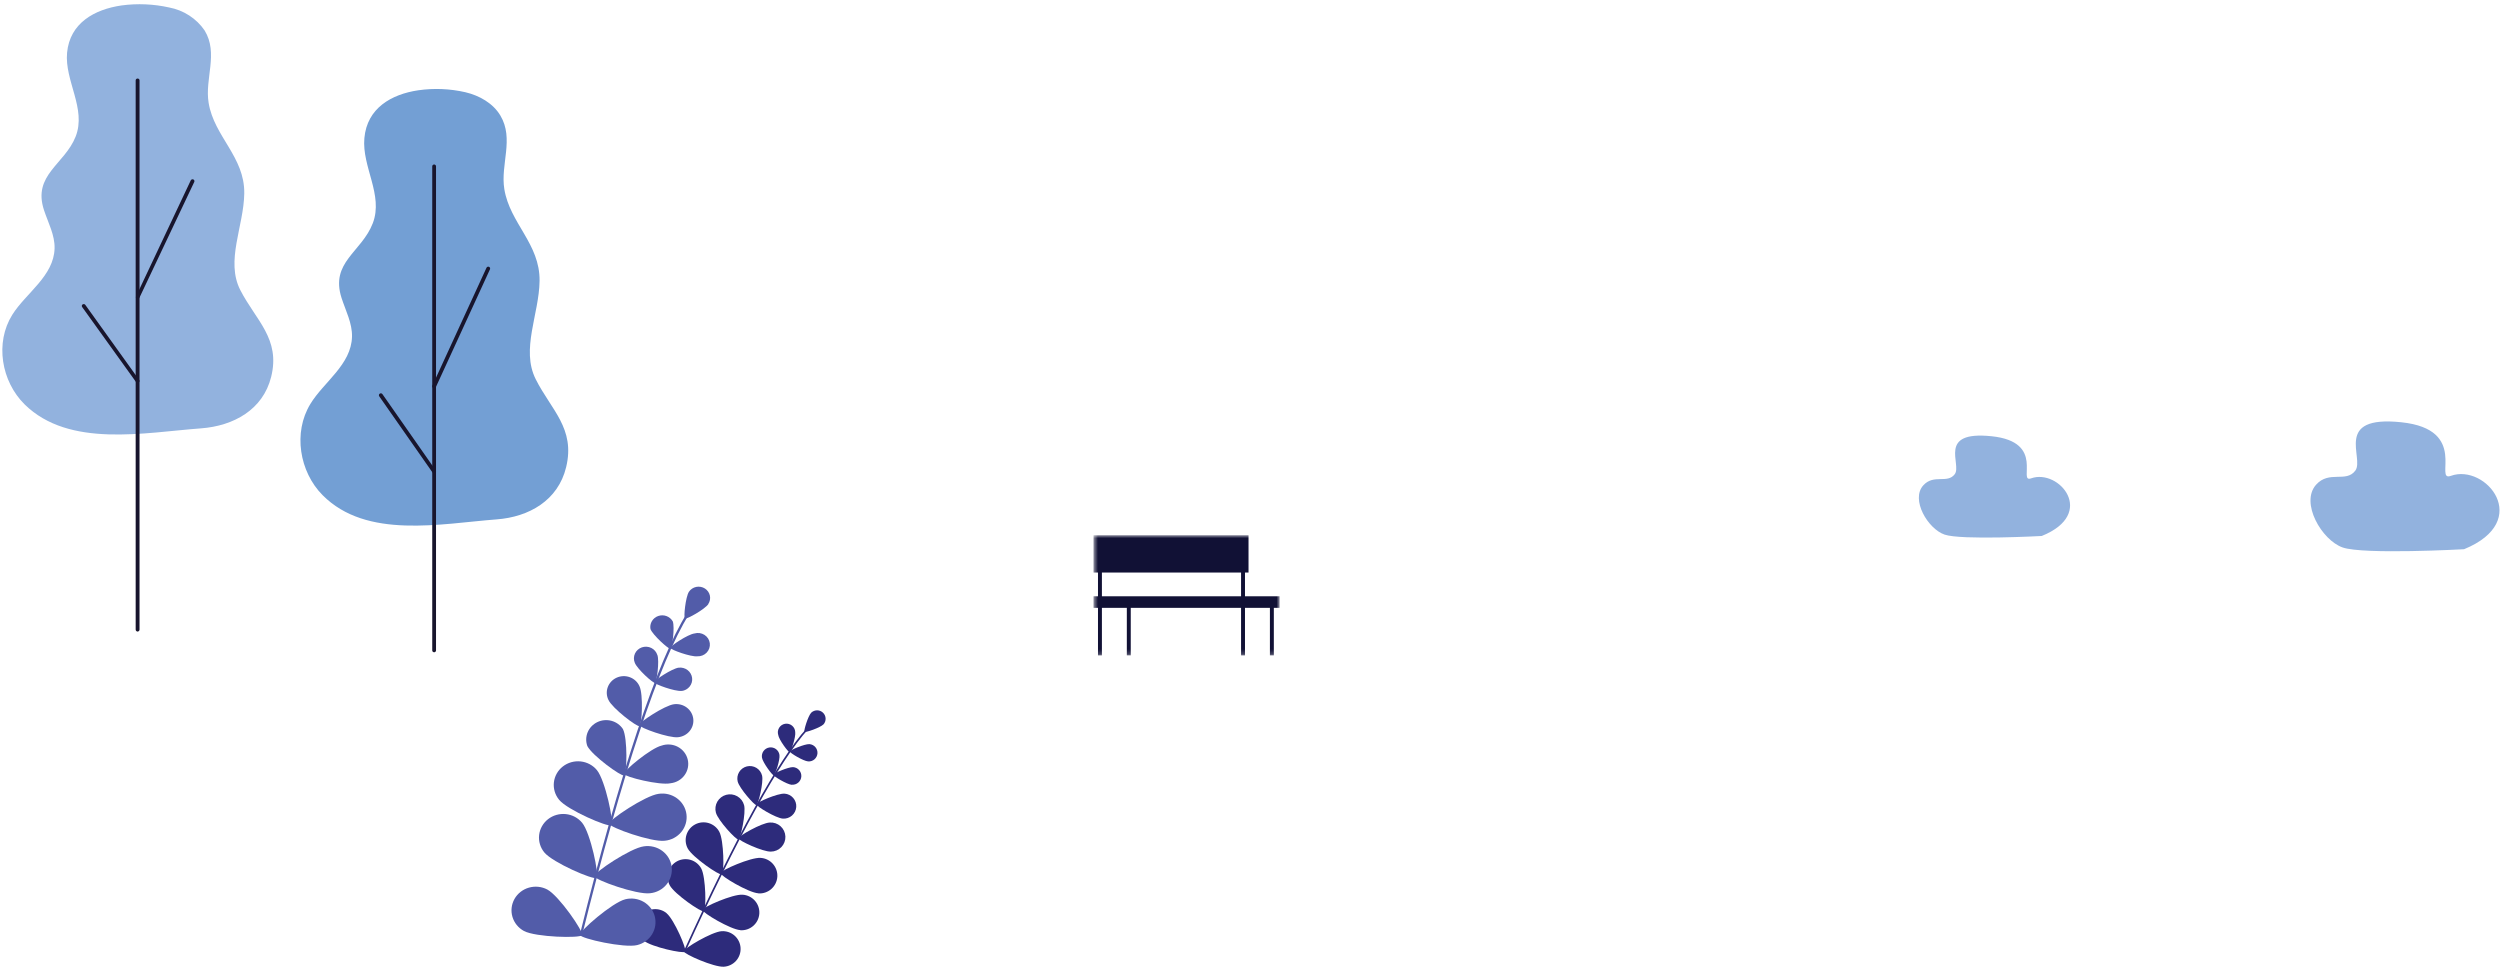 <svg width="518" height="201" viewBox="0 0 518 201" fill="none" xmlns="http://www.w3.org/2000/svg">
<g clip-path="url(#clip0_3203_244)">
<path d="M86.681 18.704C81.097 19.53 76.057 22.398 75.499 28.615C74.955 34.562 79.483 40.383 77.246 46.245C74.942 52.251 68.375 54.312 70.772 61.746C71.628 64.389 73.003 66.973 72.936 69.754C72.79 75.582 67.073 79.137 64.304 83.71C60.699 89.611 62.033 97.738 66.827 102.581C75.951 111.799 91.395 108.488 102.922 107.616C109.609 107.108 115.638 103.698 117.305 96.793C119.25 88.765 114.171 84.899 110.99 78.556C107.902 72.384 111.707 65.109 111.8 58.211C111.9 50.5 105.645 46.271 104.496 39.181C103.666 34.06 106.561 28.78 103.679 23.944C102.152 21.38 99.324 19.794 96.415 19.107C93.223 18.378 89.923 18.241 86.681 18.704Z" fill="#739FD4"/>
<path d="M89.952 135.15C90.004 135.151 90.055 135.142 90.103 135.122C90.151 135.103 90.194 135.075 90.231 135.038C90.267 135.001 90.296 134.959 90.316 134.91C90.335 134.862 90.344 134.811 90.344 134.76V34.469C90.344 34.366 90.302 34.267 90.229 34.194C90.155 34.121 90.056 34.08 89.952 34.08C89.848 34.08 89.748 34.121 89.675 34.194C89.601 34.267 89.56 34.366 89.56 34.469V134.76C89.559 134.811 89.569 134.862 89.588 134.91C89.608 134.959 89.636 135.001 89.673 135.038C89.709 135.075 89.753 135.103 89.801 135.122C89.849 135.142 89.9 135.151 89.952 135.15Z" fill="#18152D"/>
<path d="M89.952 80.439C90.027 80.439 90.1 80.418 90.164 80.378C90.227 80.338 90.278 80.281 90.311 80.214L101.519 55.806C101.541 55.759 101.554 55.708 101.556 55.657C101.559 55.605 101.551 55.553 101.533 55.505C101.515 55.456 101.487 55.411 101.452 55.373C101.416 55.336 101.374 55.305 101.326 55.284C101.23 55.241 101.121 55.238 101.023 55.275C100.925 55.312 100.845 55.387 100.802 55.482L89.594 79.884C89.552 79.979 89.549 80.086 89.585 80.183C89.621 80.281 89.693 80.36 89.786 80.406C89.838 80.43 89.895 80.441 89.952 80.439Z" fill="#18152D"/>
<path d="M89.952 98.068C90.034 98.071 90.114 98.045 90.178 97.996C90.221 97.967 90.258 97.93 90.286 97.887C90.315 97.844 90.334 97.796 90.343 97.746C90.353 97.695 90.352 97.643 90.34 97.593C90.329 97.543 90.308 97.495 90.278 97.454L79.242 81.668C79.182 81.581 79.09 81.52 78.985 81.5C78.88 81.48 78.772 81.503 78.684 81.562C78.596 81.622 78.536 81.714 78.516 81.818C78.496 81.922 78.518 82.03 78.578 82.117L89.614 97.903C89.653 97.956 89.704 97.998 89.763 98.027C89.822 98.056 89.887 98.07 89.952 98.068Z" fill="#18152D"/>
</g>
<g clip-path="url(#clip1_3203_244)">
<path d="M25.21 1.123C19.564 1.94 14.48 4.771 13.898 10.918C13.357 16.752 17.942 22.516 15.676 28.289C13.409 34.063 6.692 36.24 9.125 43.565C9.988 46.175 11.381 48.714 11.309 51.455C11.163 57.199 5.382 60.705 2.553 65.209C-1.086 71.013 0.266 79.024 5.111 83.8C14.345 92.869 29.993 89.614 41.629 88.758C48.398 88.254 54.491 84.898 56.185 78.087C58.151 70.187 53.014 66.378 49.801 60.121C46.682 54.075 50.519 46.88 50.612 40.079C50.716 32.481 44.374 28.309 43.23 21.326C42.388 16.288 45.309 11.079 42.398 6.313C41.56 5.085 40.479 4.032 39.217 3.213C37.955 2.395 36.537 1.828 35.047 1.547C31.822 0.829 28.488 0.685 25.21 1.123Z" fill="#92B2DE"/>
<path d="M28.505 130.867C28.619 130.859 28.726 130.808 28.802 130.726C28.877 130.643 28.916 130.534 28.911 130.424V16.722C28.92 16.666 28.917 16.608 28.901 16.553C28.885 16.499 28.857 16.448 28.819 16.404C28.781 16.361 28.734 16.326 28.681 16.302C28.627 16.279 28.569 16.266 28.511 16.266C28.452 16.266 28.394 16.279 28.34 16.302C28.287 16.326 28.24 16.361 28.202 16.404C28.164 16.448 28.136 16.499 28.12 16.553C28.104 16.608 28.101 16.666 28.11 16.722V130.393C28.103 130.45 28.108 130.507 28.124 130.562C28.14 130.616 28.167 130.667 28.204 130.711C28.241 130.756 28.287 130.792 28.338 130.819C28.39 130.846 28.447 130.862 28.505 130.867Z" fill="#18152D"/>
<path d="M28.505 61.954C28.581 61.957 28.657 61.937 28.722 61.897C28.787 61.858 28.838 61.8 28.869 61.733L40.255 37.69C40.297 37.597 40.3 37.49 40.264 37.395C40.227 37.299 40.153 37.22 40.057 37.176C39.96 37.138 39.852 37.136 39.753 37.171C39.655 37.207 39.574 37.277 39.527 37.368L28.183 61.42C28.143 61.514 28.141 61.62 28.177 61.715C28.214 61.81 28.287 61.888 28.38 61.934L28.505 61.954Z" fill="#18152D"/>
<path d="M28.506 79.326C28.588 79.329 28.669 79.305 28.735 79.256C28.778 79.228 28.815 79.191 28.843 79.149C28.872 79.107 28.892 79.059 28.901 79.01C28.911 78.96 28.91 78.909 28.9 78.86C28.889 78.81 28.868 78.763 28.839 78.722L17.672 63.164C17.641 63.123 17.603 63.088 17.559 63.061C17.515 63.034 17.466 63.016 17.415 63.008C17.364 62.999 17.312 63.001 17.261 63.012C17.21 63.023 17.163 63.044 17.12 63.073C17.077 63.102 17.04 63.138 17.012 63.18C16.983 63.222 16.963 63.27 16.954 63.319C16.944 63.369 16.945 63.42 16.955 63.469C16.966 63.519 16.987 63.566 17.016 63.607L28.184 79.155C28.218 79.208 28.266 79.251 28.322 79.281C28.379 79.311 28.442 79.326 28.506 79.326Z" fill="#18152D"/>
</g>
<g clip-path="url(#clip2_3203_244)">
<path d="M141.783 197.281C141.761 197.272 141.742 197.258 141.725 197.241C141.709 197.224 141.696 197.204 141.688 197.182C141.68 197.16 141.677 197.136 141.678 197.113C141.679 197.089 141.685 197.066 141.696 197.045C152.367 173.547 161.402 157.16 167.149 150.9C167.276 150.758 167.371 150.656 167.402 150.609C167.416 150.589 167.433 150.572 167.453 150.559C167.473 150.546 167.495 150.537 167.519 150.533C167.542 150.528 167.566 150.529 167.59 150.534C167.613 150.539 167.635 150.548 167.655 150.562C167.693 150.59 167.72 150.632 167.728 150.678C167.737 150.725 167.728 150.773 167.703 150.814C167.647 150.884 167.56 150.979 167.418 151.136C161.695 157.373 152.676 173.729 142.02 197.187C141.999 197.229 141.964 197.262 141.92 197.28C141.876 197.297 141.827 197.298 141.783 197.281Z" fill="#2D2B7B"/>
<path d="M170.643 150.073C169.971 150.774 166.912 151.814 166.691 151.648C166.47 151.483 167.418 148.365 168.09 147.664C168.419 147.352 168.856 147.179 169.31 147.181C169.764 147.182 170.2 147.358 170.527 147.672C170.854 147.985 171.047 148.412 171.066 148.864C171.084 149.316 170.927 149.758 170.628 150.097L170.643 150.073Z" fill="#2D2B7B"/>
<path d="M164.77 151.696C164.928 152.672 163.893 155.806 163.616 155.853C163.339 155.901 161.363 153.239 161.245 152.262C161.169 152.017 161.148 151.759 161.181 151.505C161.215 151.251 161.303 151.006 161.439 150.789C161.575 150.571 161.756 150.385 161.97 150.243C162.185 150.101 162.427 150.007 162.681 149.966C162.935 149.925 163.195 149.939 163.443 150.006C163.692 150.074 163.922 150.194 164.12 150.358C164.318 150.521 164.479 150.726 164.591 150.956C164.703 151.187 164.764 151.439 164.77 151.696Z" fill="#2D2B7B"/>
<path d="M167.457 157.766C166.461 157.703 163.631 155.995 163.647 155.711C163.662 155.428 166.706 154.136 167.702 154.183C168.179 154.216 168.623 154.436 168.937 154.794C169.252 155.153 169.41 155.622 169.378 156.097C169.345 156.572 169.124 157.015 168.764 157.328C168.404 157.641 167.934 157.799 167.457 157.766Z" fill="#2D2B7B"/>
<path d="M154.169 166.799C154.612 168.374 153.45 173.815 152.992 173.941C152.533 174.067 148.77 170.004 148.336 168.382C148.126 167.611 148.232 166.789 148.631 166.096C149.03 165.404 149.688 164.897 150.462 164.688C151.236 164.479 152.061 164.585 152.756 164.983C153.451 165.38 153.96 166.036 154.169 166.807V166.799Z" fill="#2D2B7B"/>
<path d="M159.727 176.453C158.059 176.516 153.024 174.178 153.008 173.705C152.992 173.233 157.822 170.492 159.49 170.429C159.895 170.4 160.301 170.452 160.685 170.583C161.07 170.714 161.424 170.92 161.726 171.19C162.029 171.459 162.274 171.787 162.447 172.152C162.62 172.518 162.717 172.915 162.733 173.319C162.749 173.723 162.683 174.126 162.539 174.505C162.396 174.883 162.177 175.228 161.897 175.521C161.616 175.813 161.28 176.046 160.907 176.207C160.534 176.367 160.133 176.451 159.727 176.453Z" fill="#2D2B7B"/>
<path d="M149.039 172.343C150.004 174.146 150.083 180.918 149.569 181.186C149.055 181.454 143.467 177.603 142.502 175.807C142.041 174.944 141.943 173.933 142.23 172.998C142.517 172.062 143.165 171.278 144.032 170.819C144.899 170.359 145.913 170.262 146.852 170.548C147.791 170.833 148.578 171.479 149.039 172.343Z" fill="#2D2B7B"/>
<path d="M157.133 185.092C155.094 184.966 149.228 181.485 149.299 180.902C149.371 180.32 155.56 177.603 157.599 177.753C158.085 177.783 158.559 177.908 158.996 178.122C159.433 178.335 159.823 178.631 160.144 178.995C160.466 179.358 160.712 179.781 160.87 180.24C161.027 180.698 161.092 181.183 161.062 181.666C161.031 182.15 160.905 182.622 160.691 183.057C160.477 183.492 160.179 183.881 159.814 184.201C159.45 184.521 159.025 184.767 158.565 184.924C158.105 185.081 157.618 185.146 157.133 185.115V185.092Z" fill="#2D2B7B"/>
<path d="M145.309 179.973C146.265 181.768 146.352 188.541 145.839 188.816C145.325 189.092 139.728 185.233 138.772 183.438C138.543 183.01 138.402 182.542 138.355 182.06C138.308 181.578 138.357 181.091 138.499 180.628C138.641 180.165 138.874 179.734 139.183 179.36C139.492 178.986 139.872 178.677 140.301 178.449C140.731 178.222 141.201 178.081 141.685 178.034C142.168 177.988 142.657 178.036 143.122 178.178C143.587 178.319 144.019 178.551 144.395 178.859C144.77 179.167 145.081 179.545 145.309 179.973Z" fill="#2D2B7B"/>
<path d="M153.403 192.722C151.355 192.588 145.498 189.108 145.561 188.533C145.624 187.958 151.83 185.226 153.869 185.383C154.354 185.413 154.829 185.539 155.265 185.752C155.702 185.965 156.092 186.262 156.414 186.625C156.735 186.989 156.982 187.412 157.139 187.87C157.297 188.328 157.362 188.813 157.331 189.297C157.301 189.78 157.175 190.253 156.961 190.688C156.747 191.123 156.449 191.511 156.084 191.832C155.719 192.152 155.295 192.398 154.835 192.554C154.374 192.711 153.888 192.776 153.403 192.746V192.722Z" fill="#2D2B7B"/>
<path d="M138.115 189.226C139.696 190.525 142.36 196.754 141.988 197.202C141.617 197.651 134.977 196.21 133.396 194.911C132.639 194.284 132.163 193.384 132.072 192.408C131.982 191.432 132.284 190.46 132.913 189.706C133.542 188.952 134.446 188.478 135.426 188.388C136.406 188.298 137.382 188.599 138.138 189.226H138.115Z" fill="#2D2B7B"/>
<path d="M149.98 200.305C147.94 200.431 141.719 197.698 141.68 197.116C141.64 196.533 147.482 193.068 149.521 192.942C150.007 192.912 150.493 192.978 150.953 193.135C151.413 193.292 151.837 193.538 152.202 193.859C152.566 194.18 152.864 194.569 153.077 195.004C153.291 195.439 153.416 195.912 153.446 196.395C153.476 196.879 153.41 197.363 153.253 197.821C153.095 198.279 152.848 198.702 152.526 199.065C152.204 199.428 151.813 199.725 151.377 199.937C150.94 200.15 150.465 200.275 149.98 200.305Z" fill="#2D2B7B"/>
<path d="M161.504 156.42C161.662 157.42 160.611 160.601 160.326 160.649C160.042 160.696 158.05 157.995 157.884 157.003C157.841 156.764 157.847 156.519 157.9 156.283C157.953 156.046 158.053 155.823 158.194 155.625C158.335 155.427 158.513 155.26 158.72 155.132C158.927 155.003 159.157 154.918 159.397 154.879C159.637 154.84 159.883 154.85 160.119 154.906C160.356 154.963 160.579 155.066 160.775 155.21C160.971 155.353 161.136 155.534 161.262 155.742C161.387 155.95 161.469 156.18 161.504 156.42Z" fill="#2D2B7B"/>
<path d="M164.082 162.618C163.071 162.547 160.193 160.807 160.217 160.523C160.241 160.24 163.323 158.909 164.327 158.948C164.813 158.981 165.265 159.203 165.585 159.568C165.906 159.933 166.067 160.41 166.035 160.893C166.002 161.377 165.778 161.827 165.412 162.146C165.046 162.465 164.568 162.626 164.082 162.594V162.618Z" fill="#2D2B7B"/>
<path d="M157.9 160.696C158.247 162.082 157.109 166.712 156.73 166.815C156.35 166.917 153.196 163.326 152.849 161.933C152.767 161.602 152.752 161.259 152.803 160.923C152.855 160.586 152.973 160.264 153.149 159.972C153.326 159.681 153.559 159.428 153.834 159.227C154.11 159.025 154.422 158.88 154.754 158.798C155.085 158.717 155.43 158.702 155.767 158.753C156.105 158.805 156.429 158.922 156.721 159.098C157.013 159.274 157.268 159.506 157.47 159.78C157.672 160.055 157.818 160.366 157.9 160.696Z" fill="#2D2B7B"/>
<path d="M162.209 169.618C160.77 169.523 156.676 167.051 156.715 166.649C156.755 166.248 161.126 164.35 162.565 164.444C163.253 164.491 163.895 164.809 164.349 165.327C164.802 165.846 165.031 166.522 164.983 167.208C164.936 167.894 164.617 168.534 164.097 168.986C163.577 169.437 162.898 169.665 162.209 169.618Z" fill="#2D2B7B"/>
</g>
<path d="M120.376 193.914H120.335C120.304 193.908 120.274 193.895 120.248 193.877C120.222 193.86 120.2 193.837 120.183 193.811C120.166 193.784 120.155 193.755 120.15 193.724C120.144 193.694 120.146 193.662 120.153 193.632C128.38 160.32 136.251 136.695 142.311 127.104C142.452 126.886 142.543 126.733 142.584 126.66C142.596 126.632 142.615 126.605 142.638 126.583C142.661 126.562 142.689 126.544 142.719 126.533C142.749 126.522 142.781 126.517 142.813 126.518C142.845 126.519 142.877 126.526 142.906 126.54C142.935 126.553 142.961 126.571 142.983 126.594C143.005 126.617 143.021 126.644 143.032 126.673C143.043 126.702 143.047 126.733 143.046 126.764C143.044 126.795 143.036 126.826 143.022 126.854C142.935 127.026 142.838 127.192 142.733 127.354C136.697 136.905 128.843 160.481 120.624 193.737C120.609 193.79 120.577 193.836 120.532 193.868C120.487 193.9 120.432 193.916 120.376 193.914Z" fill="#525CA9"/>
<path d="M146.775 125.161C146.056 126.241 142.236 128.385 141.922 128.151C141.608 127.918 142.046 123.694 142.748 122.614C142.92 122.358 143.142 122.137 143.401 121.965C143.66 121.792 143.951 121.671 144.258 121.608C144.565 121.545 144.882 121.542 145.191 121.598C145.499 121.655 145.793 121.77 146.056 121.937C146.318 122.104 146.545 122.32 146.722 122.573C146.899 122.825 147.023 123.109 147.088 123.409C147.152 123.708 147.156 124.017 147.098 124.318C147.04 124.618 146.922 124.905 146.75 125.161H146.775Z" fill="#525CA9"/>
<path d="M139.392 128.724C139.855 129.965 139.276 134.31 138.912 134.431C138.548 134.552 135.249 131.585 134.778 130.344C134.673 129.781 134.777 129.2 135.07 128.704C135.364 128.208 135.828 127.83 136.381 127.637C136.933 127.443 137.538 127.447 138.088 127.648C138.638 127.848 139.097 128.233 139.383 128.732L139.392 128.724Z" fill="#525CA9"/>
<path d="M144.485 135.986C143.145 136.147 138.937 134.616 138.887 134.245C138.838 133.874 142.558 131.408 143.898 131.255C144.244 131.153 144.609 131.127 144.966 131.178C145.324 131.229 145.666 131.355 145.968 131.548C146.27 131.741 146.526 131.996 146.717 132.295C146.907 132.594 147.029 132.931 147.072 133.281C147.115 133.63 147.08 133.985 146.968 134.32C146.856 134.655 146.67 134.962 146.424 135.22C146.177 135.478 145.876 135.68 145.541 135.812C145.206 135.944 144.846 136.004 144.485 135.986Z" fill="#525CA9"/>
<path d="M129.072 151.059C130.073 153.049 129.899 160.4 129.328 160.674C128.758 160.948 122.714 156.572 121.697 154.581C121.359 153.649 121.385 152.629 121.768 151.714C122.151 150.799 122.866 150.054 123.776 149.619C124.686 149.184 125.729 149.091 126.705 149.356C127.682 149.622 128.524 150.227 129.072 151.059Z" fill="#525CA9"/>
<path d="M138.953 162.287C136.746 162.786 129.437 160.981 129.288 160.36C129.139 159.739 134.885 154.984 137.093 154.484C137.641 154.295 138.224 154.221 138.804 154.267C139.384 154.313 139.947 154.477 140.457 154.75C140.967 155.022 141.413 155.397 141.764 155.849C142.116 156.3 142.366 156.819 142.497 157.372C142.629 157.924 142.64 158.497 142.529 159.054C142.417 159.61 142.187 160.138 141.853 160.602C141.518 161.066 141.087 161.455 140.587 161.746C140.088 162.036 139.531 162.22 138.953 162.287Z" fill="#525CA9"/>
<path d="M123.683 159.57C125.42 161.682 127.263 170.5 126.643 170.983C126.023 171.467 117.549 167.824 115.845 165.712C115.01 164.699 114.622 163.403 114.766 162.111C114.91 160.819 115.575 159.635 116.614 158.82C117.654 158.006 118.982 157.627 120.308 157.768C121.634 157.909 122.848 158.557 123.683 159.57Z" fill="#525CA9"/>
<path d="M137.738 174.2C134.984 174.538 126.311 171.443 126.212 170.677C126.113 169.912 133.727 164.818 136.481 164.479C137.145 164.379 137.822 164.41 138.474 164.57C139.125 164.73 139.737 165.016 140.273 165.41C140.81 165.805 141.26 166.3 141.596 166.866C141.933 167.433 142.15 168.06 142.234 168.71C142.318 169.359 142.267 170.019 142.085 170.649C141.903 171.28 141.594 171.868 141.175 172.38C140.755 172.892 140.235 173.317 139.645 173.629C139.055 173.942 138.406 174.136 137.738 174.2Z" fill="#525CA9"/>
<path d="M120.623 170.484C122.359 172.595 124.203 181.413 123.583 181.897C122.963 182.38 114.529 178.737 112.785 176.626C112.371 176.124 112.063 175.548 111.878 174.93C111.692 174.312 111.634 173.664 111.705 173.025C111.777 172.385 111.977 171.765 112.294 171.2C112.611 170.636 113.039 170.137 113.554 169.734C114.068 169.331 114.66 169.03 115.293 168.85C115.927 168.669 116.591 168.612 117.248 168.682C118.573 168.822 119.787 169.47 120.623 170.484Z" fill="#525CA9"/>
<path d="M134.671 185.081C131.918 185.42 123.245 182.324 123.145 181.559C123.046 180.793 130.661 175.699 133.414 175.36C134.078 175.261 134.756 175.292 135.407 175.452C136.059 175.612 136.671 175.897 137.207 176.292C137.743 176.686 138.193 177.181 138.53 177.748C138.866 178.315 139.083 178.941 139.167 179.591C139.251 180.241 139.201 180.9 139.019 181.531C138.837 182.161 138.527 182.75 138.108 183.262C137.689 183.773 137.169 184.198 136.579 184.51C135.988 184.823 135.34 185.017 134.671 185.081Z" fill="#525CA9"/>
<path d="M113.396 184.307C115.835 185.613 120.978 193.085 120.598 193.761C120.217 194.439 110.99 194.197 108.56 192.899C107.401 192.269 106.545 191.217 106.178 189.974C105.811 188.731 105.964 187.396 106.602 186.262C107.241 185.128 108.313 184.286 109.586 183.92C110.859 183.554 112.228 183.693 113.396 184.307Z" fill="#525CA9"/>
<path d="M132.049 195.817C129.362 196.494 120.367 194.479 120.168 193.729C119.97 192.98 126.865 186.999 129.561 186.33C130.851 186.009 132.219 186.202 133.364 186.864C134.51 187.527 135.338 188.606 135.667 189.864C135.996 191.122 135.798 192.456 135.118 193.573C134.439 194.689 133.332 195.496 132.041 195.817H132.049Z" fill="#525CA9"/>
<path d="M136.2 135.68C136.671 136.938 136.084 141.322 135.712 141.475C135.34 141.629 131.992 138.582 131.529 137.324C131.402 137.022 131.34 136.697 131.346 136.37C131.352 136.043 131.426 135.721 131.563 135.422C131.701 135.124 131.899 134.856 132.145 134.634C132.392 134.413 132.682 134.242 132.998 134.133C133.315 134.024 133.65 133.979 133.985 134C134.32 134.021 134.647 134.107 134.946 134.255C135.245 134.403 135.511 134.608 135.726 134.858C135.942 135.109 136.103 135.399 136.2 135.712V135.68Z" fill="#525CA9"/>
<path d="M141.226 143.152C139.862 143.313 135.579 141.757 135.53 141.378C135.48 140.999 139.267 138.501 140.623 138.34C140.949 138.301 141.279 138.325 141.595 138.411C141.911 138.497 142.207 138.643 142.465 138.84C142.724 139.037 142.939 139.282 143.101 139.561C143.262 139.839 143.365 140.146 143.405 140.463C143.445 140.781 143.42 141.103 143.332 141.411C143.244 141.719 143.094 142.008 142.892 142.259C142.69 142.511 142.438 142.722 142.153 142.879C141.867 143.036 141.552 143.137 141.226 143.176V143.152Z" fill="#525CA9"/>
<path d="M132.496 142.176C133.323 143.901 133.008 150.236 132.496 150.446C131.983 150.656 126.89 146.771 126.08 145.046C125.874 144.633 125.754 144.185 125.728 143.727C125.702 143.269 125.77 142.81 125.929 142.378C126.087 141.946 126.333 141.55 126.651 141.211C126.969 140.873 127.353 140.6 127.781 140.409C128.209 140.218 128.671 140.112 129.142 140.097C129.612 140.083 130.081 140.16 130.52 140.325C130.959 140.49 131.36 140.738 131.7 141.056C132.039 141.374 132.31 141.755 132.496 142.176Z" fill="#525CA9"/>
<path d="M140.516 152.751C138.582 152.977 132.496 150.777 132.43 150.237C132.364 149.696 137.73 146.142 139.665 145.916C140.129 145.855 140.602 145.885 141.054 146.003C141.507 146.122 141.931 146.327 142.301 146.607C142.671 146.887 142.981 147.236 143.212 147.634C143.442 148.032 143.589 148.47 143.644 148.924C143.699 149.378 143.661 149.837 143.531 150.277C143.402 150.716 143.184 151.125 142.891 151.482C142.597 151.838 142.234 152.134 141.822 152.352C141.41 152.57 140.958 152.706 140.492 152.751H140.516Z" fill="#525CA9"/>
<g clip-path="url(#clip3_3203_244)">
<mask id="mask0_3203_244" style="mask-type:luminance" maskUnits="userSpaceOnUse" x="226" y="110" width="40" height="26">
<path d="M265.144 110.889H226.572V135.805H265.144V110.889Z" fill="white"/>
</mask>
<g mask="url(#mask0_3203_244)">
<path d="M265.144 123.55H226.572V125.946H265.144V123.55Z" fill="#111135"/>
<path d="M258.694 110.889H226.572V118.63H258.694V110.889Z" fill="#111135"/>
<path d="M228.315 116.351H227.502V135.811H228.315V116.351Z" fill="#111135"/>
<path d="M234.291 125.107H233.479V135.804H234.291V125.107Z" fill="#111135"/>
<path d="M257.961 116.351H257.148V135.811H257.961V116.351Z" fill="#111135"/>
<path d="M263.937 125.107H263.125V135.804H263.937V125.107Z" fill="#111135"/>
</g>
</g>
<g clip-path="url(#clip4_3203_244)">
<path d="M423.044 111.056C423.044 111.056 406.375 111.965 402.91 110.768C399.446 109.572 395.853 103.489 398.507 100.563C400.684 98.162 403.487 100.29 405.023 98.253C406.56 96.216 401.303 89.217 412.636 90.386C423.969 91.555 417.929 100.185 420.867 99.107C426.615 97.07 434.533 106.422 423.044 111.056Z" fill="#92B2DE"/>
</g>
<g clip-path="url(#clip5_3203_244)">
<path d="M510.555 113.798C510.555 113.798 489.719 114.956 485.388 113.432C481.058 111.909 476.567 104.168 479.884 100.444C482.605 97.388 486.109 100.096 488.03 97.504C489.95 94.912 483.379 86.003 497.545 87.491C511.711 88.978 504.161 99.963 507.834 98.591C515.02 95.998 524.917 107.9 510.555 113.798Z" fill="#92B2DE"/>
</g>
<defs>
<clipPath id="clip0_3203_244">
<rect width="56" height="118" fill="white" transform="matrix(-1 0 0 1 118 18)"/>
</clipPath>
<clipPath id="clip1_3203_244">
<rect width="57" height="131" fill="white" transform="matrix(-1 0 0 1 57 0)"/>
</clipPath>
<clipPath id="clip2_3203_244">
<rect width="40" height="54" fill="white" transform="translate(132 147)"/>
</clipPath>
<clipPath id="clip3_3203_244">
<rect width="40" height="26" fill="white" transform="translate(226 110)"/>
</clipPath>
<clipPath id="clip4_3203_244">
<rect width="32" height="22" fill="white" transform="matrix(-1 0 0 1 429 90)"/>
</clipPath>
<clipPath id="clip5_3203_244">
<rect width="40" height="28" fill="white" transform="matrix(-1 0 0 1 518 87)"/>
</clipPath>
</defs>
</svg>

